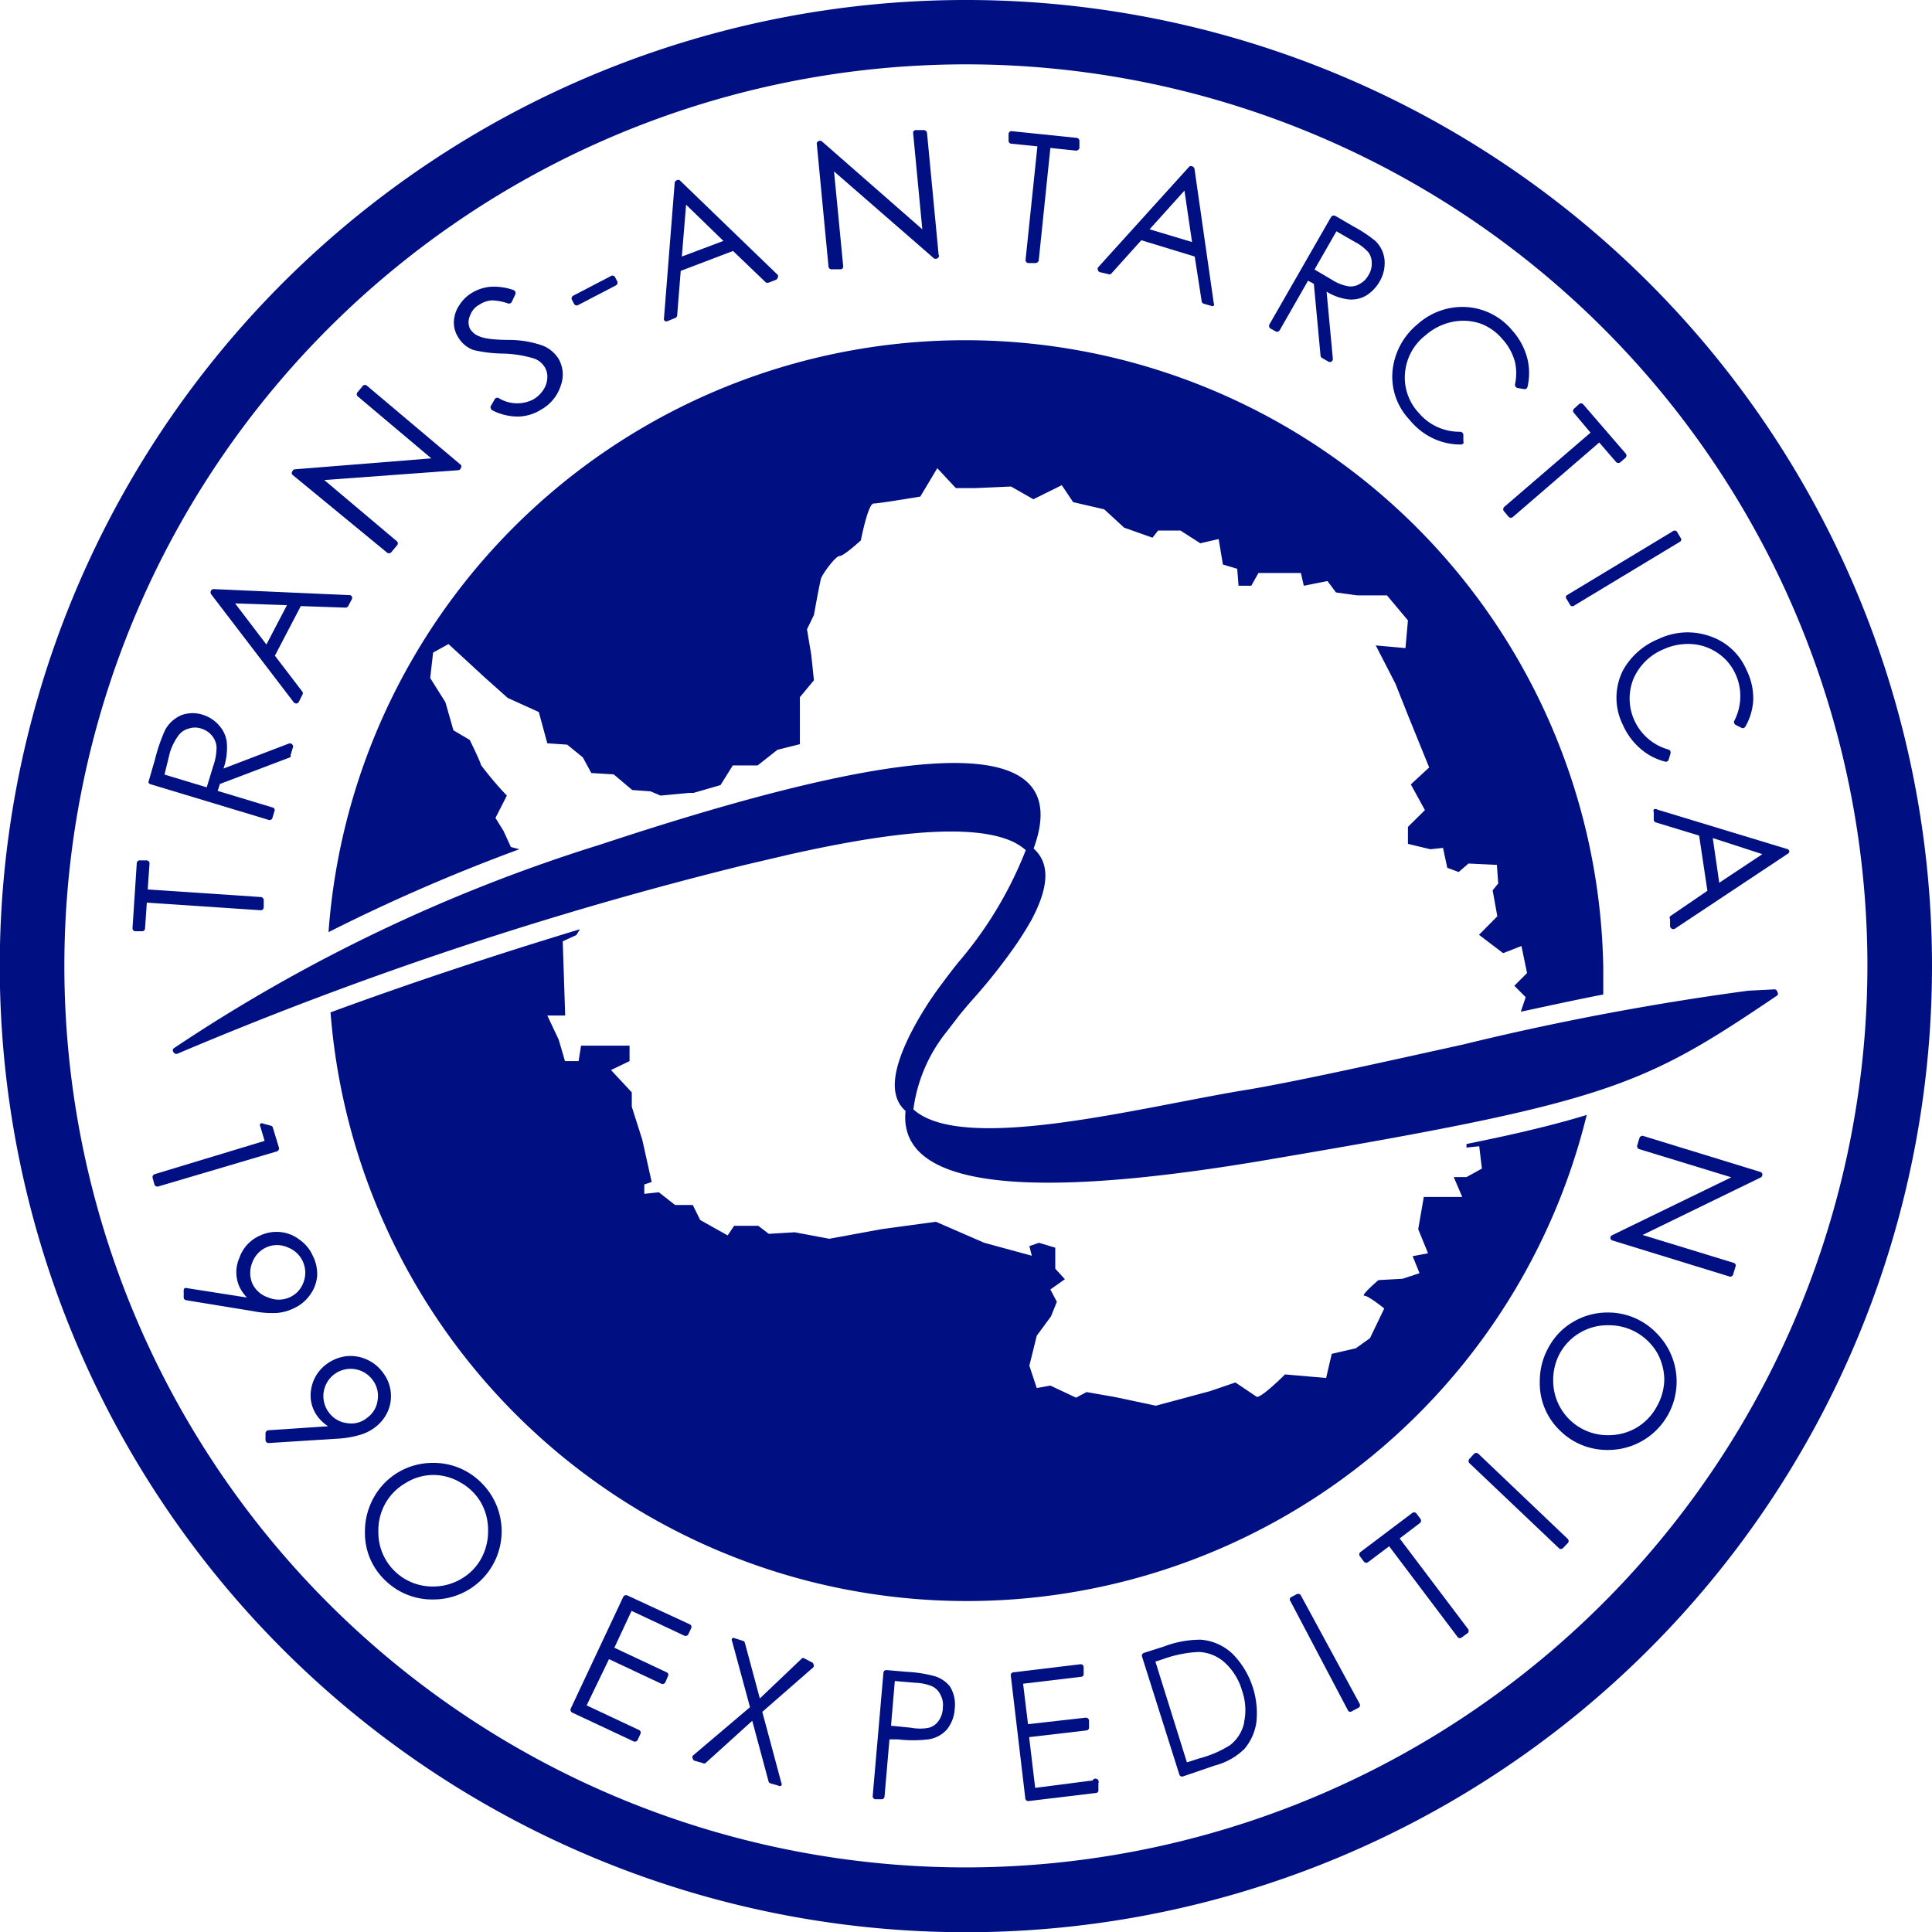 <svg xmlns="http://www.w3.org/2000/svg" width="86.45" height="86.45" viewBox="0 0 86.45 86.45"><defs><style>.a{fill:#000f82;}</style></defs><title>btn_open-menu</title><path class="a" d="M65.62,51.35l.57-.06.12,1-.69.38h-.57l.38.89H63.71L63.46,55l.44,1.08-.69.13.31.76-.76.25-1.08.06s-.82.7-.63.7.89.57.89.57l-.64,1.33-.63.45-1.08.25-.25,1.08L57.5,61.5s-1.08,1.08-1.27,1l-.95-.64-1.14.39-2.42.65-1.84-.39-1.26-.22-.47.25L47,62l-.61.11-.33-1,.33-1.34.64-.87.26-.65L47,57.7l.65-.46-.43-.47v-.94l-.73-.22-.43.15.11.43-2.13-.58-2.16-.94L39.45,55l-2.34.43-1.55-.29-1.16.07-.47-.36-1.08,0-.29.43-1.23-.69L31,53.92l-.79,0-.73-.57-.65.07V53l.33-.11L28.74,51l-.47-1.48,0-.64-.93-1,.83-.4,0-.69H26l-.11.69h-.61L25,46.52l-.51-1.08.8,0-.11-3.32.61-.28.16-.26c-4,1.21-7.91,2.52-11.16,3.72A28.56,28.56,0,0,0,71,49.89c-1.47.45-3.2.86-5.38,1.3Z"/><path class="a" d="M22.86,37.9l-.33-.72-.36-.58.51-1a15.11,15.11,0,0,1-1.16-1.37c0-.1-.5-1.12-.5-1.12l-.73-.43-.36-1.26-.68-1.08.13-1.14.69-.38,1.65,1.52,1,.89,1.39.63.38,1.4.89.06.7.57.38.7,1,.06.83.7.82.06.45.19,1.27-.12.2,0,1.21-.35.55-.88H33.9l.89-.7,1-.25v-2.1l.63-.76-.12-1.14-.19-1.14.31-.64s.26-1.45.32-1.64.64-1,.83-1,.95-.7.95-.7.32-1.65.57-1.65,2.09-.31,2.09-.31l.76-1.27.83.89h.89l1.58-.07,1,.57,1.27-.63.51.76,1.39.32.89.82,1.27.45.25-.32h1l.89.57.82-.19.19,1.14.64.19.06.76h.57l.32-.57h1.9l.13.57L59.4,26l.38.51.95.13h1.33L63,27.76,62.89,29l-1.33-.12.88,1.71L63,32l.95,2.34-.82.76.63,1.15L63,37v.76L64,38l.57-.06.19.89.51.19.44-.38,1.27.06.06.83-.25.31L67,41l-.82.83,1.08.82.82-.32.25,1.21-.57.57.51.51-.22.65c1.26-.27,2.5-.54,3.69-.77,0-.41,0-.82,0-1.23A28.56,28.56,0,0,0,14.7,41.71,80.8,80.8,0,0,1,23.24,38Z"/><path class="a" d="M43.22,0A43.23,43.23,0,1,0,86.45,43.22,43.22,43.22,0,0,0,43.22,0Zm0,83.56A40.34,40.34,0,1,1,83.56,43.22,40.38,40.38,0,0,1,43.22,83.56Z"/><path class="a" d="M36,74.21a.1.1,0,0,0-.12,0L34,76l-.67-2.49a.12.12,0,0,0-.09-.09l-.35-.11a.13.13,0,0,0-.13,0,.12.12,0,0,0,0,.13l.8,2.95L31,78.56a.12.12,0,0,0,0,.13.12.12,0,0,0,.09.1l.35.1a.12.12,0,0,0,.13,0L33.66,77l.73,2.71a.12.12,0,0,0,.09.09l.35.1a.11.11,0,0,0,.13,0,.12.12,0,0,0,0-.13l-.85-3.17,2.29-2a.16.16,0,0,0,0-.13.13.13,0,0,0-.1-.1Z"/><path class="a" d="M41.81,75a5.78,5.78,0,0,0-1.21-.19l-.93-.08a.13.13,0,0,0-.14.12l-.48,5.52a.13.13,0,0,0,.12.14l.27,0a.13.13,0,0,0,.14-.13l.22-2.55.38,0a5.65,5.65,0,0,0,1.36,0,1.37,1.37,0,0,0,.82-.43,1.62,1.62,0,0,0,.36-.93,1.55,1.55,0,0,0-.21-1A1.36,1.36,0,0,0,41.81,75ZM42,77a.79.79,0,0,1-.43.31,2.11,2.11,0,0,1-.8,0l-.9-.09.17-2,.94.08a2.08,2.08,0,0,1,.76.17.81.81,0,0,1,.35.38.92.92,0,0,1,.1.54A1.06,1.06,0,0,1,42,77Z"/><path class="a" d="M28.07,71.39a.14.14,0,0,0-.18.06l-2.35,5a.14.14,0,0,0,.06.18l2.75,1.29a.14.14,0,0,0,.18-.06l.13-.28a.13.13,0,0,0-.07-.17l-2.34-1.1,1-2.07,2.34,1.1a.14.14,0,0,0,.18-.06l.12-.28a.12.12,0,0,0-.06-.17l-2.34-1.1.77-1.65,2.36,1.11a.14.14,0,0,0,.18-.06l.13-.28a.13.13,0,0,0-.07-.17Z"/><path class="a" d="M17.35,63.16a1.69,1.69,0,0,0,.13-.91,1.73,1.73,0,0,0-.36-.85,1.76,1.76,0,0,0-.74-.58,1.74,1.74,0,0,0-.92-.13,1.85,1.85,0,0,0-.86.36,1.73,1.73,0,0,0-.68,1.13,1.58,1.58,0,0,0,.32,1.24,1.91,1.91,0,0,0,.44.4L12,64a.14.14,0,0,0-.12.14l0,.3a.14.14,0,0,0,.15.13l3-.19a4.42,4.42,0,0,0,1.06-.17,2,2,0,0,0,.69-.34A1.81,1.81,0,0,0,17.35,63.16Zm-.92.28a1.11,1.11,0,0,1-.9.24,1.18,1.18,0,0,1-.81-.47,1.22,1.22,0,1,1,1.94-1.48,1.17,1.17,0,0,1,.24.9A1.14,1.14,0,0,1,16.43,63.44Z"/><path class="a" d="M74,36.22a.14.14,0,0,0,0,.12l0,.35a.14.14,0,0,0,.09.11l1.94.59.37,2.47L74.73,41a.12.12,0,0,0,0,.13l0,.33a.16.16,0,0,0,.08.1.15.15,0,0,0,.13,0L80,38.2a.12.12,0,0,0,.06-.13A.14.14,0,0,0,80,38l-5.83-1.77A.16.16,0,0,0,74,36.22Zm4.86,2-1.93,1.28-.29-2Z"/><path class="a" d="M48.89,79.67,46.32,80l-.27-2.27,2.57-.3a.13.13,0,0,0,.11-.15l0-.3a.14.14,0,0,0-.15-.12L46,77.15l-.22-1.81,2.6-.31a.12.12,0,0,0,.11-.14l0-.3a.13.13,0,0,0-.15-.12l-3,.36a.13.13,0,0,0-.11.15l.65,5.5a.13.13,0,0,0,.15.11l3-.36a.12.12,0,0,0,.12-.14l0-.3A.13.13,0,0,0,48.89,79.67Z"/><path class="a" d="M19.35,65.46A3,3,0,0,0,16.73,67a3.09,3.09,0,0,0-.4,1.55,2.91,2.91,0,0,0,.88,2.14,3,3,0,0,0,2.18.88,3.05,3.05,0,0,0,2.16-5.21A3,3,0,0,0,19.35,65.46Zm2.17,4.3a2.36,2.36,0,0,1-.9.9,2.46,2.46,0,0,1-1.25.33,2.42,2.42,0,0,1-2.44-2.46,2.47,2.47,0,0,1,.32-1.27,2.43,2.43,0,0,1,.9-.9A2.34,2.34,0,0,1,19.37,66a2.39,2.39,0,0,1,1.24.34,2.43,2.43,0,0,1,.91.89,2.5,2.5,0,0,1,.32,1.25A2.54,2.54,0,0,1,21.52,69.76Z"/><path class="a" d="M13.15,58.54a1.81,1.81,0,0,0,.71-.58,1.69,1.69,0,0,0,.33-.85A1.78,1.78,0,0,0,14,56.2a1.71,1.71,0,0,0-.6-.73,1.65,1.65,0,0,0-.86-.34,1.73,1.73,0,0,0-.91.16,1.68,1.68,0,0,0-.92,1,1.59,1.59,0,0,0,0,1.28,1.81,1.81,0,0,0,.34.49l-2.68-.42a.12.12,0,0,0-.1,0,.11.11,0,0,0-.05.09l0,.3a.13.13,0,0,0,.11.15l3,.49a4.33,4.33,0,0,0,1.07.08A2.17,2.17,0,0,0,13.15,58.54Zm-1.86-1.11a1.23,1.23,0,0,1,0-.94,1.19,1.19,0,0,1,.64-.68,1.16,1.16,0,0,1,.93,0,1.21,1.21,0,0,1,.72,1.57,1.16,1.16,0,0,1-.64.68,1.2,1.2,0,0,1-.93,0A1.19,1.19,0,0,1,11.29,57.43Z"/><path class="a" d="M55.15,74a2.33,2.33,0,0,0-1.42-.63,4.62,4.62,0,0,0-1.66.31l-.88.28a.13.13,0,0,0-.09.16l1.67,5.28a.13.13,0,0,0,.16.09L54.36,79a2.93,2.93,0,0,0,1.33-.75,2.37,2.37,0,0,0,.53-1.2A3.79,3.79,0,0,0,55.15,74Zm.52,3.09a1.73,1.73,0,0,1-.63,1,4.87,4.87,0,0,1-1.37.59l-.56.18L51.7,74.35l.34-.11a5.47,5.47,0,0,1,1.57-.32,1.82,1.82,0,0,1,1.2.48,2.73,2.73,0,0,1,.77,1.26A2.59,2.59,0,0,1,55.67,77.05Z"/><path class="a" d="M12.48,51.35l-.27-.89a.12.12,0,0,0-.09-.09l-.34-.09a.12.12,0,0,0-.13,0,.11.11,0,0,0,0,.13l.19.64L6.92,52.54a.14.14,0,0,0-.09.17l.08.29a.14.14,0,0,0,.17.09l5.31-1.57A.14.14,0,0,0,12.48,51.35Z"/><path class="a" d="M71.92,58.73a3,3,0,0,0-1.51.41,2.89,2.89,0,0,0-1.1,1.12,3.07,3.07,0,0,0-.41,1.55A2.93,2.93,0,0,0,69.79,64a3,3,0,0,0,2.18.88,3.06,3.06,0,0,0,2.16-5.22A3,3,0,0,0,71.92,58.73ZM74.1,63a2.43,2.43,0,0,1-.9.9,2.48,2.48,0,0,1-1.25.32,2.44,2.44,0,0,1-2.45-2.45,2.48,2.48,0,0,1,.33-1.27A2.44,2.44,0,0,1,72,59.3a2.48,2.48,0,0,1,1.24.33,2.53,2.53,0,0,1,.91.9,2.5,2.5,0,0,1,.32,1.25A2.56,2.56,0,0,1,74.1,63Z"/><path class="a" d="M78.77,52.44l-5.24-1.61a.14.14,0,0,0-.17.09l-.1.33a.14.14,0,0,0,.09.17l4.12,1.26-5.33,2.59a.13.13,0,0,0-.08.13.13.13,0,0,0,.1.11l5.23,1.61a.13.13,0,0,0,.16-.09l.11-.36a.12.12,0,0,0-.08-.16L73.5,55.26l5.28-2.57a.14.14,0,0,0,.08-.13A.12.12,0,0,0,78.77,52.44Z"/><path class="a" d="M58.21,71.39a.14.14,0,0,0-.18-.06l-.28.15a.13.13,0,0,0,0,.18l2.58,4.9a.13.13,0,0,0,.18,0l.27-.14a.13.13,0,0,0,.06-.18Z"/><path class="a" d="M66.15,65.05a.14.14,0,0,0-.19,0l-.21.23a.14.14,0,0,0,0,.19l4,3.8a.13.13,0,0,0,.19,0l.21-.22a.13.13,0,0,0,0-.19Z"/><path class="a" d="M62.63,68.84l.92-.7a.14.14,0,0,0,0-.19l-.18-.24a.14.14,0,0,0-.19,0l-2.32,1.75a.14.14,0,0,0,0,.19l.18.24a.14.14,0,0,0,.19,0l.93-.7,3.07,4.07a.13.13,0,0,0,.19,0l.26-.19a.14.14,0,0,0,0-.19Z"/><path class="a" d="M72.62,30a2.72,2.72,0,0,0,0,2.44,3,3,0,0,0,.83,1.1,2.67,2.67,0,0,0,1.06.54.13.13,0,0,0,.16-.1l.08-.27a.14.14,0,0,0-.09-.17,2.37,2.37,0,0,1-1.58-3.14,2.51,2.51,0,0,1,1.34-1.34,2.65,2.65,0,0,1,1.28-.24,2.31,2.31,0,0,1,1.16.4,2.24,2.24,0,0,1,.8.95,2.33,2.33,0,0,1,.21,1.09,2.39,2.39,0,0,1-.27,1,.12.12,0,0,0,0,.1.14.14,0,0,0,.07.08l.26.13a.13.13,0,0,0,.17-.06,2.66,2.66,0,0,0,.35-1.17A2.82,2.82,0,0,0,78.16,30a2.72,2.72,0,0,0-1.64-1.53,3,3,0,0,0-2.3.12A3.18,3.18,0,0,0,72.62,30Z"/><path class="a" d="M57.08,14.83a.14.14,0,0,0,.18-.05l1.27-2.22.26.14.3,3.22a.14.14,0,0,0,.07.1l.28.16a.14.14,0,0,0,.14,0,.14.14,0,0,0,.06-.13l-.28-3a2.41,2.41,0,0,0,1,.35,1.33,1.33,0,0,0,.78-.18,1.76,1.76,0,0,0,.59-.62,1.62,1.62,0,0,0,.22-1,1.35,1.35,0,0,0-.41-.82,6,6,0,0,0-1-.66l-.79-.46a.15.15,0,0,0-.19.05L56.8,14.52a.14.14,0,0,0,.05.18Zm2.72-4.48.8.46a2.14,2.14,0,0,1,.63.48.78.78,0,0,1,.15.48.92.92,0,0,1-.14.53.94.94,0,0,1-.39.4.78.78,0,0,1-.52.11,2,2,0,0,1-.73-.29l-.78-.46Z"/><path class="a" d="M49.57,12.26a.15.15,0,0,0,.14,0l1.36-1.51,2.39.73.31,2a.14.14,0,0,0,.09.11l.32.09a.13.13,0,0,0,.13,0,.13.13,0,0,0,0-.12l-.86-6a.14.14,0,0,0-.09-.11.14.14,0,0,0-.14,0l-4.09,4.52a.13.13,0,0,0,0,.12.13.13,0,0,0,.09.09ZM53,8.53l.34,2.3-1.9-.57Z"/><path class="a" d="M45.26,6.43l1.16.12-.53,5.08a.13.13,0,0,0,.12.14l.32,0a.15.15,0,0,0,.15-.12L47,6.62l1.15.12a.15.15,0,0,0,.15-.12l0-.3a.14.14,0,0,0-.12-.15l-2.9-.3a.13.13,0,0,0-.15.12l0,.3A.13.13,0,0,0,45.26,6.43Z"/><path class="a" d="M70.11,26.82l.16.27a.13.13,0,0,0,.18,0l4.74-2.86a.12.12,0,0,0,0-.18l-.16-.27a.14.14,0,0,0-.19,0l-4.74,2.86A.13.13,0,0,0,70.11,26.82Z"/><path class="a" d="M37.23,12.05l.38,0a.12.12,0,0,0,.12-.14l-.41-4.24,4.47,3.89a.14.14,0,0,0,.15,0A.11.11,0,0,0,42,11.4l-.52-5.46a.15.15,0,0,0-.15-.12l-.35,0a.12.12,0,0,0-.12.14l.41,4.3-4.5-3.94a.14.14,0,0,0-.15,0,.11.11,0,0,0-.07.13l.52,5.45A.14.14,0,0,0,37.23,12.05Z"/><path class="a" d="M11.8,40.61l0-.32a.14.14,0,0,0-.12-.15L6.61,39.8l.08-1.16a.13.13,0,0,0-.13-.14l-.3,0a.13.13,0,0,0-.14.12l-.19,2.91a.13.13,0,0,0,.12.14l.3,0a.13.13,0,0,0,.14-.12l.08-1.16,5.09.34A.13.13,0,0,0,11.8,40.61Z"/><path class="a" d="M64.2,19.65a2.88,2.88,0,0,0,1.19.24.16.16,0,0,0,.09-.05.11.11,0,0,0,0-.09v-.3a.15.15,0,0,0-.14-.13,2.38,2.38,0,0,1-1.86-.85,2.31,2.31,0,0,1-.61-1.79A2.39,2.39,0,0,1,63.79,15,2.62,2.62,0,0,1,65,14.4a2.42,2.42,0,0,1,1.25.08,2.36,2.36,0,0,1,1,.72,2.42,2.42,0,0,1,.54,1,2.29,2.29,0,0,1,0,1,.15.15,0,0,0,.11.16l.29.05a.13.13,0,0,0,.16-.1,2.73,2.73,0,0,0,0-1.24,3,3,0,0,0-.67-1.27,2.9,2.9,0,0,0-2.05-1.06,3,3,0,0,0-2.19.76,3.09,3.09,0,0,0-1.1,1.88,2.79,2.79,0,0,0,.73,2.4A3,3,0,0,0,64.2,19.65Z"/><path class="a" d="M71.17,19.36,67.3,22.69a.14.14,0,0,0,0,.19l.21.25a.14.14,0,0,0,.19,0l3.86-3.33.76.88a.14.14,0,0,0,.19,0l.23-.2a.14.14,0,0,0,0-.19l-1.9-2.2a.13.13,0,0,0-.19,0l-.22.2a.13.13,0,0,0,0,.19Z"/><path class="a" d="M13.14,31.42a.16.16,0,0,0,.12.06.14.14,0,0,0,.11-.07l.16-.32a.12.12,0,0,0,0-.14l-1.23-1.61,1.16-2.22,2,.07a.14.14,0,0,0,.12-.07l.16-.3a.12.12,0,0,0,0-.13.11.11,0,0,0-.11-.06l-6.07-.27a.14.14,0,0,0-.12.07.16.16,0,0,0,0,.15Zm-.3-4.34-.92,1.76L10.52,27Z"/><path class="a" d="M17.31,24.72a.14.14,0,0,0,.19,0l.26-.31a.13.13,0,0,0,0-.19l-3.25-2.74,6-.44a.13.13,0,0,0,.11-.1.11.11,0,0,0,0-.14l-4.2-3.54a.13.13,0,0,0-.18,0l-.24.29a.13.13,0,0,0,0,.18l3.3,2.78L13.19,21a.13.13,0,0,0-.11.1.11.11,0,0,0,0,.14Z"/><path class="a" d="M6.73,35.09l5.3,1.6a.13.13,0,0,0,.16-.09l.09-.3a.12.12,0,0,0-.09-.17l-2.45-.74.1-.31L13,33.88A.11.11,0,0,0,13,33.8l.11-.37a.14.14,0,0,0-.18-.16L10,34.39a2.83,2.83,0,0,0,.15-1.15,1.35,1.35,0,0,0-.33-.76A1.56,1.56,0,0,0,9.12,32a1.45,1.45,0,0,0-1,0,1.5,1.5,0,0,0-.73.66A7.8,7.8,0,0,0,6.93,34l-.29,1A.13.13,0,0,0,6.73,35.09Zm.87-1.41A2.6,2.6,0,0,1,8,32.89a.82.82,0,0,1,.45-.29.86.86,0,0,1,.55,0,1,1,0,0,1,.47.3.9.9,0,0,1,.22.52,2.52,2.52,0,0,1-.15.86l-.29.95-1.89-.57Z"/><path class="a" d="M29.89,14.36l.32-.13a.13.13,0,0,0,.09-.11l.16-2,2.34-.89,1.47,1.41a.17.17,0,0,0,.14,0l.31-.12a.14.14,0,0,0,.08-.1.12.12,0,0,0,0-.12L30.42,8.07a.12.12,0,0,0-.14,0,.13.13,0,0,0-.09.11l-.48,6.07a.11.11,0,0,0,.05.12A.15.15,0,0,0,29.89,14.36Zm.81-5.2,1.67,1.62-1.86.7Z"/><path class="a" d="M21.18,15.66a6,6,0,0,0,1.28.16,5.28,5.28,0,0,1,1.43.22.93.93,0,0,1,.48.38.83.83,0,0,1,.12.49,1.05,1.05,0,0,1-.18.54,1.35,1.35,0,0,1-.46.43,1.58,1.58,0,0,1-1.54-.07.13.13,0,0,0-.17.05l-.18.31a.12.12,0,0,0,0,.1.16.16,0,0,0,.07.09,2.53,2.53,0,0,0,1.12.28,2,2,0,0,0,1.06-.31,1.88,1.88,0,0,0,.88-1.07,1.41,1.41,0,0,0-.1-1.21,1.48,1.48,0,0,0-.72-.59,4.61,4.61,0,0,0-1.5-.25c-.57,0-.91-.05-1-.07a1.42,1.42,0,0,1-.47-.16.87.87,0,0,1-.27-.27.69.69,0,0,1,0-.58.9.9,0,0,1,.44-.51,1.12,1.12,0,0,1,.55-.18,2.46,2.46,0,0,1,.72.14.14.14,0,0,0,.16-.07l.16-.34a.2.2,0,0,0,0-.11.16.16,0,0,0-.08-.08,2.64,2.64,0,0,0-1-.15,1.92,1.92,0,0,0-.84.26,1.7,1.7,0,0,0-.59.57,1.41,1.41,0,0,0-.24.72,1.21,1.21,0,0,0,.18.69A1.32,1.32,0,0,0,21.18,15.66Z"/><path class="a" d="M25.69,13.6a.13.13,0,0,0,.18.05l1.69-.88a.14.14,0,0,0,.06-.18l-.1-.19a.13.13,0,0,0-.18-.05l-1.69.88a.14.14,0,0,0-.06.18Z"/><path class="a" d="M79.41,44.27l-1.18.06h0a122.41,122.41,0,0,0-12.77,2.41c-3.63.8-7.11,1.58-9.52,2-4.62.73-12.82,2.94-15.07.9a7,7,0,0,1,1.47-3.45l.57-.74c.21-.26.43-.52.67-.79a25.5,25.5,0,0,0,1.94-2.47c.24-.36.45-.7.62-1,.85-1.58.81-2.6.11-3.22,2.27-6.17-8.23-3.87-19.38-.18a73.57,73.57,0,0,0-19.1,9.12.13.13,0,0,0,0,.18.14.14,0,0,0,.17.06,167.54,167.54,0,0,1,25.4-8.45l2.05-.48c3.15-.7,7.5-1.49,9.71-.65a2.6,2.6,0,0,1,.8.47,17.49,17.49,0,0,1-3,5c-.25.31-.49.62-.7.91a15.11,15.11,0,0,0-1.46,2.31c-.84,1.68-.94,2.81-.22,3.45-.42,4.18,8.22,3.54,16.18,2.19l1.4-.24c14.07-2.4,15.61-3.19,21.43-7.12a.12.12,0,0,0,0-.15A.13.13,0,0,0,79.41,44.27Z"/></svg>